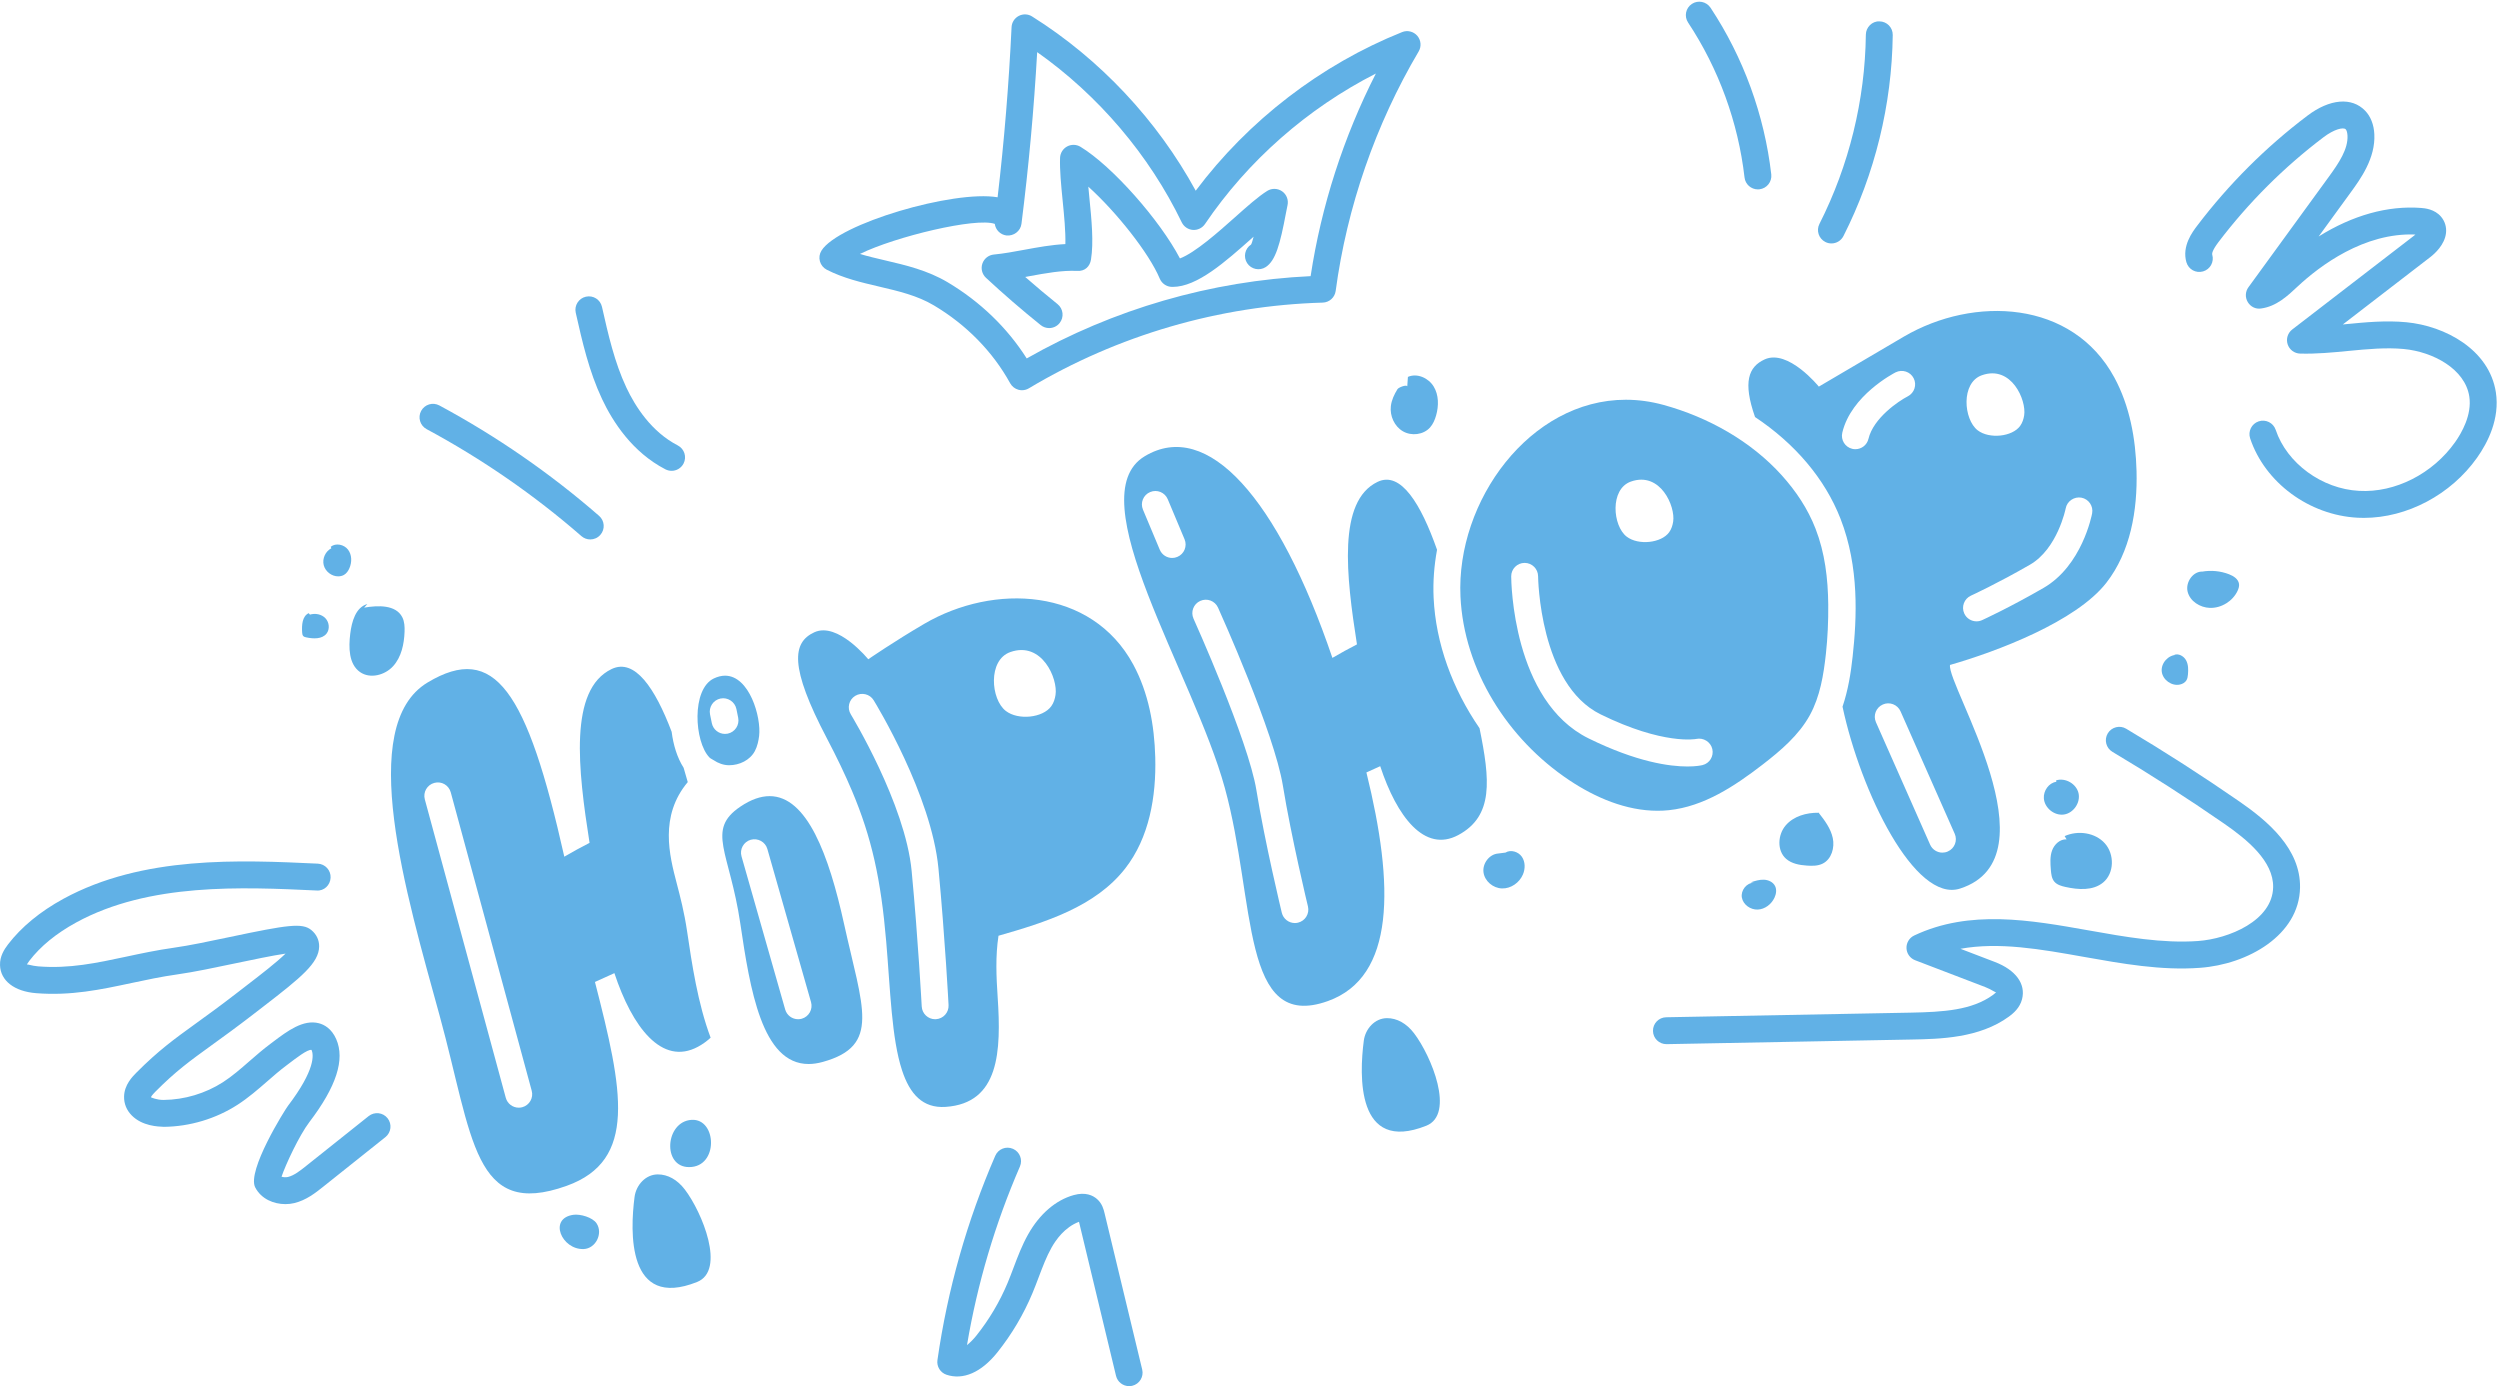 <?xml version="1.0" encoding="UTF-8"?><svg xmlns="http://www.w3.org/2000/svg" xmlns:xlink="http://www.w3.org/1999/xlink" height="249.9" preserveAspectRatio="xMidYMid meet" version="1.0" viewBox="-0.0 -0.3 450.6 249.9" width="450.6" zoomAndPan="magnify"><defs><clipPath id="a"><path d="M 168 206 L 206 206 L 206 249.539 L 168 249.539 Z M 168 206"/></clipPath></defs><g><g id="change1_1"><path d="M 94.133 199.266 C 93.918 199.32 93.707 199.348 93.5 199.348 C 92.426 199.348 91.453 198.637 91.16 197.559 L 76.57 143.785 C 76.219 142.492 76.98 141.16 78.273 140.812 C 79.586 140.449 80.895 141.227 81.246 142.516 L 95.836 196.293 C 96.188 197.582 95.426 198.914 94.133 199.266 Z M 110.738 175.098 C 113.957 184.836 119.285 191.859 125.789 188.375 C 126.691 187.891 127.426 187.336 128.082 186.734 C 125.762 180.543 124.707 173.41 123.844 167.574 C 123.328 164.082 122.605 161.328 121.969 158.898 C 120.66 153.906 118.824 146.801 123.961 140.664 C 123.719 139.801 123.473 138.938 123.219 138.09 C 122.047 136.258 121.355 133.949 121.059 131.602 C 118.074 123.727 114.41 118.285 110.234 120.289 C 102.488 124.008 104.184 138.391 106.262 151.617 C 104.793 152.371 103.238 153.211 101.711 154.109 C 94.98 124.125 89.141 115.473 77.078 122.707 C 64.117 130.484 73.191 160.727 79.238 182.758 C 85.285 204.793 85.285 219.48 102.137 213.434 C 114.926 208.844 112.273 196.27 107.234 176.688 L 110.738 175.098" fill="#61b1e6"/></g><g id="change1_2"><path d="M 233.957 166 C 233.77 166.047 233.574 166.07 233.391 166.07 C 232.293 166.07 231.301 165.324 231.031 164.215 C 231.004 164.086 227.961 151.473 226.453 142.117 C 225.004 133.164 215.219 111.434 215.121 111.211 C 214.57 109.992 215.113 108.555 216.332 108.008 C 217.559 107.453 218.984 107.996 219.539 109.219 C 219.953 110.137 229.688 131.762 231.234 141.344 C 232.723 150.516 235.711 162.953 235.746 163.078 C 236.059 164.379 235.258 165.688 233.957 166 Z M 212.207 100.074 C 211.898 100.207 211.582 100.266 211.27 100.266 C 210.324 100.266 209.426 99.707 209.035 98.777 L 206.008 91.559 C 205.488 90.324 206.066 88.902 207.305 88.387 C 208.547 87.867 209.961 88.449 210.477 89.684 L 213.508 96.906 C 214.023 98.137 213.445 99.559 212.207 100.074 Z M 266.672 130.957 C 261.789 123.852 258.777 115.68 258.395 107.43 C 258.262 104.559 258.488 101.656 259.012 98.789 C 256.117 90.559 252.488 84.539 248.297 86.551 C 241.051 90.023 242.641 103.477 244.578 115.844 C 243.148 116.582 241.641 117.402 240.152 118.277 C 230.367 89.484 217.637 75.145 206.336 81.926 C 194.219 89.195 215.109 121.109 220.762 141.711 C 226.422 162.312 223.594 185.785 239.348 180.129 C 251.496 175.766 251.32 159.352 246.281 138.926 L 248.77 137.797 C 251.773 146.902 256.758 153.473 262.84 150.211 C 269.25 146.777 268.562 140.227 266.672 130.957" fill="#61b1e6"/></g><g id="change1_3"><path d="M 144.512 183.316 C 144.289 183.379 144.066 183.406 143.848 183.406 C 142.793 183.406 141.824 182.715 141.52 181.648 L 133.652 154.055 C 133.281 152.77 134.031 151.426 135.316 151.059 C 136.609 150.703 137.945 151.441 138.312 152.727 L 146.18 180.32 C 146.547 181.605 145.801 182.945 144.512 183.316 Z M 138.715 143.195 C 137.117 143.195 135.363 143.789 133.434 145.094 C 127.207 149.309 131.52 153.195 133.434 166.156 C 135.188 178.004 137.336 191.477 145.742 191.477 C 146.531 191.477 147.379 191.355 148.285 191.105 C 158.824 188.191 155.469 181.387 152.117 166.156 C 149.402 153.84 145.469 143.195 138.715 143.195" fill="#61b1e6"/></g><g id="change1_4"><path d="M 130.672 131.98 C 129.543 131.98 128.535 131.191 128.297 130.039 L 127.977 128.461 C 127.711 127.148 128.559 125.867 129.867 125.602 C 131.152 125.336 132.457 126.18 132.73 127.492 L 133.051 129.074 C 133.316 130.387 132.469 131.664 131.156 131.934 C 130.996 131.965 130.832 131.98 130.672 131.98 Z M 136.055 135.074 C 136.289 134.633 136.453 134.164 136.578 133.68 C 136.688 133.246 136.77 132.801 136.824 132.352 C 137.23 128.93 135.055 121.484 130.684 121.484 C 130.055 121.488 129.383 121.641 128.668 121.98 C 124.594 123.914 125.145 133.414 127.867 136.223 C 128.078 136.438 128.363 136.539 128.613 136.707 C 129.445 137.266 130.402 137.625 131.418 137.625 C 133.277 137.625 135.168 136.727 136.055 135.074" fill="#61b1e6"/></g><g id="change1_5"><path d="M 190.246 124.961 C 190.137 125.664 189.93 126.371 189.48 126.992 C 187.961 129.098 183.523 129.559 181.293 127.844 C 178.57 125.754 178.02 118.672 182.094 117.23 C 187.801 115.211 190.715 122.043 190.246 124.961 Z M 168.672 183.402 C 168.633 183.406 168.59 183.406 168.551 183.406 C 167.27 183.406 166.199 182.402 166.133 181.109 C 166.121 180.992 165.512 169.309 164.316 156.695 C 163.172 144.582 153.438 128.613 153.348 128.453 C 152.645 127.312 153 125.82 154.141 125.121 C 155.285 124.43 156.781 124.777 157.473 125.918 C 157.898 126.609 167.898 143.016 169.148 156.242 C 170.348 168.961 170.965 180.738 170.969 180.855 C 171.039 182.195 170.016 183.332 168.672 183.402 Z M 204.254 119.469 C 196.73 105.598 179.133 104.805 166.586 112.141 C 161.203 115.285 156.492 118.527 156.492 118.527 C 156.492 118.527 150.984 111.723 146.77 113.664 C 142.824 115.488 142.234 119.82 149.039 132.781 C 150.832 136.195 152.316 139.289 153.578 142.281 C 157.105 150.648 158.777 158.176 159.73 169.398 C 160.477 178.148 160.695 186.883 162.586 192.621 C 163.98 196.867 166.289 199.48 170.426 199.207 C 180.145 198.559 180.469 189.16 179.82 179.438 C 179.574 175.73 179.406 172.051 179.969 168.359 C 188.398 165.945 197.398 163.152 202.797 156.246 C 207.148 150.68 208.41 143.262 208.223 136.199 C 208.07 130.414 207.008 124.555 204.254 119.469" fill="#61b1e6"/></g><g id="change1_6"><path d="M 332.055 77.684 C 333.641 70.965 341.34 66.98 341.664 66.812 C 342.855 66.219 344.312 66.684 344.918 67.871 C 345.527 69.062 345.055 70.52 343.863 71.133 C 342.195 71.992 337.66 75.047 336.77 78.801 C 336.508 79.914 335.512 80.664 334.41 80.664 C 334.227 80.664 334.043 80.645 333.852 80.598 C 332.551 80.289 331.746 78.988 332.055 77.684 Z M 352.316 149.973 C 352.859 151.195 352.309 152.629 351.078 153.168 C 350.762 153.312 350.426 153.379 350.102 153.379 C 349.172 153.379 348.281 152.84 347.883 151.934 L 338.121 129.875 C 337.578 128.652 338.133 127.219 339.359 126.68 C 340.57 126.133 342.016 126.688 342.555 127.914 Z M 355.234 107.062 C 355.281 107.043 360.004 104.875 365.883 101.48 C 370.84 98.621 372.309 91.41 372.32 91.336 C 372.566 90.02 373.855 89.168 375.148 89.398 C 376.465 89.645 377.332 90.91 377.086 92.227 C 377.012 92.609 375.254 101.672 368.309 105.68 C 362.219 109.195 357.453 111.383 357.254 111.473 C 356.926 111.621 356.586 111.691 356.246 111.691 C 355.324 111.691 354.445 111.164 354.039 110.277 C 353.484 109.059 354.02 107.621 355.234 107.062 Z M 357.207 67.336 C 362.547 65.445 365.27 71.836 364.836 74.566 C 364.73 75.223 364.531 75.879 364.113 76.465 C 362.695 78.434 358.547 78.863 356.461 77.262 C 353.91 75.305 353.398 68.684 357.207 67.336 Z M 316.328 74.867 C 323.484 79.621 328.922 85.965 331.742 93.219 C 335.125 101.91 334.684 111.059 333.918 118.055 C 333.598 121.012 333.105 124.09 332.098 127.074 C 335.363 142.426 345.148 162.473 353.273 159.859 C 370.672 154.27 350.895 123.266 351.469 119.551 C 359.949 117.121 374.188 111.727 379.625 104.77 C 384.004 99.168 385.273 91.695 385.09 84.59 C 384.934 78.766 383.863 72.863 381.09 67.742 C 373.516 53.777 355.797 52.98 343.168 60.363 C 337.75 63.531 327.828 69.383 327.828 69.383 C 327.828 69.383 322.281 62.531 318.043 64.488 C 315.156 65.816 314.102 68.527 316.328 74.867" fill="#61b1e6"/></g><g id="change1_7"><path d="M 272.379 103.59 C 272.371 102.25 273.453 101.164 274.785 101.156 L 274.801 101.156 C 276.133 101.156 277.215 102.23 277.227 103.566 C 277.227 103.762 277.473 123.031 288.48 128.449 C 299.836 134.031 305.703 132.902 305.746 132.883 C 307.016 132.613 308.336 133.418 308.633 134.719 C 308.918 136.012 308.141 137.293 306.852 137.602 C 306.609 137.66 305.703 137.852 304.141 137.852 C 300.957 137.852 295.02 137.066 286.344 132.797 C 272.633 126.055 272.383 104.504 272.379 103.59 Z M 293.945 86.5 C 299.281 84.613 302.008 91 301.57 93.73 C 301.465 94.387 301.27 95.047 300.852 95.629 C 299.434 97.598 295.285 98.031 293.195 96.426 C 290.648 94.473 290.137 87.852 293.945 86.5 Z M 300.812 145.727 C 307.117 145.066 312.664 141.387 317.684 137.516 C 320.965 134.98 324.219 132.223 326.211 128.59 C 328.055 125.223 328.684 121.34 329.102 117.527 C 329.418 114.609 329.551 111.656 329.523 108.711 C 329.48 104.008 328.926 99.34 327.227 94.977 C 325.828 91.387 323.703 88.211 321.156 85.383 C 315.629 79.238 307.898 74.898 299.836 72.684 C 297.52 72.047 295.242 71.75 293.035 71.75 C 275.734 71.75 262.441 90.02 263.234 107.203 C 263.852 120.484 271.746 132.906 282.797 140.293 C 287.543 143.469 293.094 145.832 298.754 145.832 C 299.438 145.832 300.125 145.801 300.812 145.727" fill="#61b1e6"/></g><g id="change1_8"><path d="M 449.859 70.434 C 448.676 62.684 440.664 58.441 433.727 57.781 C 430.027 57.426 426.375 57.781 422.84 58.125 C 422.648 58.145 422.461 58.164 422.27 58.18 L 438.059 46.023 C 438.824 45.43 440.637 43.82 440.867 41.699 C 440.988 40.633 440.676 39.594 439.984 38.77 C 438.812 37.379 437.047 37.234 436.371 37.18 C 430.402 36.723 424.047 38.488 417.91 42.328 L 423.645 34.445 C 425.449 31.973 428.172 28.23 427.949 23.887 C 427.867 22.164 427.293 20.699 426.297 19.66 C 423.895 17.16 419.914 17.508 415.898 20.543 C 408.395 26.211 401.707 32.891 396.008 40.398 C 395.18 41.492 393.23 44.059 394.078 46.969 C 394.457 48.254 395.777 48.996 397.086 48.617 C 398.371 48.246 399.109 46.898 398.738 45.613 C 398.672 45.398 398.738 44.82 399.867 43.324 C 405.301 36.176 411.676 29.812 418.824 24.41 C 420.676 23.016 422.359 22.566 422.797 23.012 C 422.93 23.152 423.078 23.516 423.113 24.129 C 423.234 26.562 421.586 29.047 419.727 31.59 L 405.258 51.473 C 404.684 52.258 404.637 53.309 405.137 54.145 C 405.637 54.98 406.555 55.457 407.547 55.301 C 410.309 54.922 412.305 53.047 414.133 51.328 C 418.113 47.617 426.102 41.586 435.352 41.973 C 435.273 42.043 435.188 42.113 435.102 42.184 L 413.152 59.086 C 412.34 59.715 412.008 60.781 412.324 61.754 C 412.641 62.73 413.535 63.402 414.562 63.43 C 417.512 63.512 420.469 63.227 423.309 62.949 C 426.77 62.617 430.051 62.305 433.262 62.605 C 438.559 63.109 444.309 66.211 445.066 71.164 C 445.57 74.48 443.676 77.746 442.504 79.402 C 438.492 85.07 431.711 88.551 425.199 88.172 C 418.5 87.824 412.184 83.199 410.172 77.176 C 409.742 75.902 408.371 75.223 407.102 75.645 C 405.832 76.07 405.145 77.441 405.566 78.711 C 408.227 86.676 416.195 92.559 424.945 93.016 C 425.316 93.035 425.688 93.043 426.062 93.043 C 433.828 93.043 441.734 88.875 446.461 82.207 C 448.406 79.457 450.578 75.188 449.859 70.434" fill="#61b1e6"/></g><g id="change1_9"><path d="M 66.449 200.863 L 55.203 209.828 C 54.133 210.684 53.016 211.57 51.91 211.836 C 51.492 211.93 51.059 211.891 50.746 211.785 C 51.484 209.59 53.953 204.316 55.758 201.949 C 60.629 195.555 62.211 190.664 60.598 186.988 C 59.758 185.078 58.434 184.379 57.473 184.129 C 54.648 183.395 51.785 185.547 49.25 187.457 L 48.758 187.828 C 47.441 188.805 46.207 189.883 44.965 190.961 C 43.359 192.363 41.848 193.684 40.18 194.758 C 37.035 196.781 33.242 197.918 29.504 197.953 C 29.488 197.953 29.477 197.953 29.457 197.953 C 28.27 197.953 27.336 197.539 27.207 197.473 C 27.23 197.375 27.367 197.109 28.027 196.445 C 31.699 192.75 34.258 190.906 38.121 188.109 C 40.227 186.59 42.691 184.809 45.891 182.336 L 47.555 181.051 C 54.258 175.887 57.484 173.27 57.523 170.293 C 57.539 169.137 57.039 168.086 56.102 167.324 C 54.48 166.004 51.883 166.379 41.445 168.582 C 37.828 169.344 34.086 170.137 31.277 170.527 C 28.273 170.949 25.461 171.547 22.711 172.137 C 17.453 173.258 12.496 174.332 6.891 173.879 C 5.617 173.777 4.887 173.406 4.844 173.59 C 4.855 173.543 4.918 173.359 5.293 172.871 C 7.293 170.258 10.137 167.934 13.746 165.961 C 26.879 158.789 43.613 159.574 57.051 160.203 C 58.422 160.324 59.527 159.234 59.586 157.898 C 59.652 156.559 58.613 155.426 57.277 155.363 C 43.234 154.707 25.75 153.887 11.418 161.707 C 7.215 164.008 3.855 166.773 1.441 169.926 C 0.75 170.836 -0.047 172.078 0.004 173.66 C 0.086 176.465 2.582 178.398 6.512 178.711 C 12.801 179.207 18.113 178.074 23.723 176.875 C 26.367 176.312 29.07 175.734 31.953 175.328 C 34.922 174.91 38.746 174.105 42.449 173.324 C 45.383 172.707 49.07 171.93 51.469 171.578 C 49.832 173.176 46.91 175.426 44.594 177.207 L 42.918 178.504 C 39.777 180.934 37.355 182.688 35.281 184.184 C 31.371 187.012 28.543 189.055 24.59 193.027 C 23.879 193.746 22.402 195.227 22.363 197.348 C 22.34 198.633 22.816 199.801 23.738 200.738 C 25.656 202.68 28.496 202.758 29.551 202.801 C 34.195 202.754 38.902 201.348 42.801 198.832 C 44.766 197.566 46.484 196.066 48.152 194.617 C 49.297 193.617 50.438 192.617 51.656 191.715 L 52.16 191.332 C 53.254 190.508 55.473 188.766 56.156 188.938 C 56.535 189.797 56.871 192.488 51.906 199.012 C 51.352 199.734 44.434 210.766 46.008 213.734 C 47.094 215.812 49.336 216.73 51.441 216.73 C 51.984 216.73 52.527 216.672 53.027 216.547 C 55.191 216.035 56.871 214.695 58.227 213.617 L 69.469 204.652 C 70.516 203.816 70.688 202.293 69.852 201.246 C 69.02 200.195 67.496 200.035 66.449 200.863" fill="#61b1e6"/></g><g id="change1_10"><path d="M 329.004 43.316 C 329.355 43.496 329.73 43.578 330.098 43.578 C 330.98 43.578 331.832 43.094 332.262 42.25 C 337.93 31.066 341 18.531 341.148 6.004 C 341.164 4.66 340.094 3.566 338.754 3.551 C 337.445 3.488 336.312 4.609 336.301 5.945 C 336.16 17.738 333.27 29.531 327.934 40.059 C 327.328 41.254 327.809 42.711 329.004 43.316" fill="#61b1e6"/></g><g id="change1_11"><path d="M 314.434 31.688 C 314.574 32.926 315.629 33.836 316.84 33.836 C 316.934 33.836 317.027 33.832 317.117 33.82 C 318.449 33.668 319.402 32.465 319.254 31.137 C 318.023 20.445 314.238 10.055 308.305 1.09 C 307.555 -0.031 306.051 -0.328 304.941 0.406 C 303.828 1.145 303.52 2.648 304.262 3.766 C 309.773 12.098 313.293 21.754 314.434 31.688" fill="#61b1e6"/></g><g id="change1_12"><path d="M 76.891 77.047 C 86.871 82.414 96.266 88.902 104.797 96.332 C 105.258 96.734 105.824 96.93 106.391 96.93 C 107.066 96.93 107.738 96.648 108.215 96.094 C 109.098 95.09 108.988 93.555 107.977 92.676 C 99.172 85.012 89.484 78.316 79.191 72.777 C 78.004 72.141 76.547 72.586 75.906 73.762 C 75.273 74.941 75.715 76.41 76.891 77.047" fill="#61b1e6"/></g><g id="change1_13"><path d="M 108.52 71.633 C 110.438 75.711 113.973 81.215 119.938 84.293 C 120.293 84.473 120.672 84.562 121.051 84.562 C 121.926 84.562 122.773 84.082 123.203 83.25 C 123.82 82.059 123.352 80.598 122.164 79.984 C 117.406 77.527 114.504 72.965 112.902 69.566 C 110.754 65.004 109.609 59.922 108.5 55.008 C 108.211 53.707 106.934 52.879 105.602 53.176 C 104.301 53.469 103.477 54.766 103.773 56.074 C 104.938 61.242 106.145 66.586 108.52 71.633" fill="#61b1e6"/></g><g id="change1_14"><path d="M 179.301 40.055 C 179.441 41.121 180.285 42 181.402 42.141 C 182.695 42.277 183.941 41.371 184.109 40.043 C 185.406 29.805 186.355 19.414 186.941 9.098 C 197.977 16.887 207.145 27.648 212.996 39.773 C 213.379 40.555 214.141 41.078 215.004 41.141 C 215.859 41.203 216.699 40.797 217.188 40.078 C 224.914 28.664 235.684 19.215 247.988 12.953 C 242.164 24.375 238.145 36.836 236.227 49.473 C 218.273 50.312 200.672 55.414 185.055 64.305 C 181.547 58.773 176.66 54.062 170.809 50.578 C 167.164 48.414 163.281 47.508 159.527 46.629 C 157.961 46.262 156.438 45.906 154.992 45.473 C 161.367 42.34 175.949 38.848 179.301 40.055 Z M 149.008 48.312 C 151.996 49.844 155.262 50.609 158.426 51.348 C 161.977 52.18 165.332 52.965 168.328 54.746 C 174.18 58.227 178.934 63.078 182.074 68.781 C 182.395 69.355 182.926 69.777 183.562 69.949 C 183.77 70.008 183.984 70.035 184.195 70.035 C 184.633 70.035 185.062 69.918 185.441 69.691 C 201.445 60.117 219.766 54.773 238.41 54.242 C 239.602 54.207 240.582 53.316 240.742 52.141 C 242.766 37.027 247.938 22.102 255.703 8.969 C 256.23 8.074 256.129 6.945 255.457 6.156 C 254.777 5.367 253.664 5.098 252.719 5.484 C 238.07 11.352 224.992 21.426 215.516 34.074 C 208.594 21.383 198.242 10.328 186.027 2.668 C 185.297 2.203 184.379 2.172 183.621 2.57 C 182.852 2.973 182.359 3.746 182.324 4.605 C 181.844 14.797 181 25.09 179.809 35.258 C 171.902 33.906 151.062 40.02 148.059 44.879 C 147.699 45.453 147.598 46.152 147.781 46.801 C 147.965 47.453 148.406 48 149.008 48.312" fill="#61b1e6"/></g><g clip-path="url(#a)" id="change1_33"><path d="M 199.082 218.352 C 198.941 217.762 198.684 216.652 197.73 215.816 C 196.992 215.164 195.664 214.508 193.527 215.102 C 190.289 216 187.379 218.512 185.316 222.172 C 184.211 224.137 183.434 226.191 182.684 228.184 C 182.336 229.102 181.996 230.016 181.617 230.918 C 180.188 234.332 178.289 237.535 175.98 240.43 C 175.41 241.137 174.832 241.711 174.293 242.137 C 176.156 231.066 179.363 220.254 183.832 209.949 C 184.363 208.723 183.801 207.293 182.574 206.762 C 181.332 206.223 179.91 206.793 179.383 208.023 C 174.289 219.773 170.781 232.156 168.965 244.836 C 168.797 245.988 169.477 247.098 170.582 247.477 C 173.59 248.492 176.859 247.082 179.762 243.457 C 182.355 240.211 184.484 236.621 186.086 232.789 C 186.488 231.836 186.852 230.863 187.219 229.895 C 187.938 227.992 188.617 226.191 189.539 224.551 C 190.309 223.191 191.895 220.887 194.477 219.918 L 201.152 247.684 C 201.426 248.797 202.414 249.539 203.512 249.539 C 203.695 249.539 203.891 249.52 204.078 249.473 C 205.383 249.16 206.184 247.852 205.871 246.551 L 199.082 218.352" fill="#61b1e6"/></g><g id="change1_15"><path d="M 403.652 144.176 C 397.004 139.574 390.133 135.156 383.223 131.047 C 382.082 130.359 380.586 130.738 379.898 131.891 C 379.215 133.043 379.594 134.527 380.742 135.211 C 387.559 139.266 394.336 143.621 400.891 148.16 C 405.039 151.031 409.785 154.922 409.711 159.594 C 409.609 165.637 401.727 168.91 396.16 169.309 C 389.758 169.766 383.012 168.562 376.469 167.395 C 365.922 165.523 355.023 163.586 345.012 168.316 C 344.137 168.73 343.59 169.633 343.625 170.602 C 343.66 171.57 344.277 172.426 345.184 172.773 L 357.809 177.605 C 359.062 178.086 359.625 178.637 359.785 178.52 C 359.766 178.547 359.668 178.695 359.227 179.02 C 355.43 181.789 350.262 182.105 344.387 182.219 L 300.309 183.051 C 298.973 183.078 297.906 184.184 297.934 185.52 C 297.953 186.844 299.039 187.898 300.355 187.898 C 300.371 187.898 300.383 187.898 300.402 187.898 L 344.48 187.066 C 349.652 186.969 356.746 186.836 362.09 182.93 C 362.914 182.328 364.059 181.344 364.453 179.797 C 365.16 177.043 363.328 174.531 359.539 173.078 L 353.352 170.711 C 360.312 169.449 367.797 170.777 375.621 172.172 C 382.461 173.387 389.535 174.66 396.504 174.141 C 405.152 173.527 414.422 168.246 414.559 159.672 C 414.672 152.703 408.789 147.73 403.652 144.176" fill="#61b1e6"/></g><g id="change1_16"><path d="M 249.984 183.211 C 247.801 183.223 246.086 185.125 245.809 187.289 C 245.008 193.438 244.414 207.652 257.074 202.602 C 262.301 200.516 257.992 190.035 254.871 185.938 C 253.508 184.148 251.785 183.203 249.984 183.211" fill="#61b1e6"/></g><g id="change1_17"><path d="M 118.551 211.375 C 116.367 211.383 114.652 213.281 114.371 215.453 C 113.574 221.598 112.98 235.816 125.641 230.766 C 130.863 228.68 126.559 218.195 123.434 214.098 C 122.07 212.312 120.352 211.367 118.551 211.375" fill="#61b1e6"/></g><g id="change1_18"><path d="M 103.336 218.656 C 98.781 219.316 101.246 224.984 105.207 224.828 C 107.348 224.746 108.727 222.059 107.539 220.215 C 106.82 219.105 104.57 218.48 103.336 218.656" fill="#61b1e6"/></g><g id="change1_19"><path d="M 124.203 201.594 C 119.719 202.383 119.449 210.59 124.695 210.031 C 129.691 209.504 129.055 200.738 124.203 201.594" fill="#61b1e6"/></g><g id="change1_20"><path d="M 253.762 67.633 L 253.645 69.336 C 253.512 68.977 252.078 69.52 251.879 69.848 C 251.301 70.785 250.816 71.805 250.688 72.898 C 250.48 74.66 251.324 76.547 252.863 77.438 C 254.395 78.328 256.547 78.078 257.738 76.762 C 258.289 76.152 258.617 75.371 258.844 74.582 C 259.336 72.848 259.34 70.887 258.398 69.352 C 257.457 67.816 255.406 66.902 253.762 67.633" fill="#61b1e6"/></g><g id="change1_21"><path d="M 271.348 153.371 L 270.02 153.539 C 268.422 153.668 267.172 155.348 267.387 156.934 C 267.598 158.527 269.117 159.789 270.723 159.832 C 272.324 159.879 273.859 158.801 274.488 157.324 C 274.93 156.297 274.934 155.035 274.297 154.117 C 273.656 153.199 272.297 152.785 271.348 153.371" fill="#61b1e6"/></g><g id="change1_22"><path d="M 327.766 146.156 C 327.766 146.156 327.781 146.18 327.793 146.191 C 327.836 146.191 327.879 146.184 327.922 146.184 L 327.766 146.156" fill="#61b1e6"/></g><g id="change1_23"><path d="M 321.922 154.488 C 322.93 155.379 324.348 155.625 325.688 155.715 C 326.652 155.785 327.668 155.785 328.531 155.352 C 330.117 154.555 330.711 152.488 330.34 150.754 C 329.977 149.031 328.883 147.57 327.793 146.191 C 325.602 146.156 323.289 146.801 321.863 148.457 C 320.406 150.148 320.25 153.016 321.922 154.488" fill="#61b1e6"/></g><g id="change1_24"><path d="M 370.262 158.594 C 370.75 159.18 371.539 159.402 372.285 159.566 C 374.586 160.078 377.238 160.266 379.059 158.77 C 381.094 157.102 381.141 153.676 379.387 151.715 C 377.637 149.754 374.531 149.32 372.129 150.398 L 372.48 150.988 C 371.305 150.914 370.27 151.879 369.867 152.988 C 369.465 154.09 369.555 155.305 369.645 156.477 C 369.707 157.223 369.785 158.02 370.262 158.594" fill="#61b1e6"/></g><g id="change1_25"><path d="M 368.383 143.59 C 368.5 145.328 370.281 146.762 372.008 146.508 C 373.73 146.254 375.023 144.363 374.633 142.664 C 374.242 140.965 372.258 139.828 370.594 140.352 L 370.633 140.609 C 369.277 140.801 368.289 142.223 368.383 143.59" fill="#61b1e6"/></g><g id="change1_26"><path d="M 313.953 161.477 C 314.184 162.762 315.508 163.691 316.809 163.641 C 318.109 163.59 319.289 162.676 319.836 161.492 C 320.137 160.84 320.262 160.055 319.941 159.406 C 319.582 158.676 318.73 158.289 317.918 158.258 C 317.102 158.227 316.305 158.484 315.531 158.738 L 316.102 158.82 C 314.801 158.793 313.727 160.199 313.953 161.477" fill="#61b1e6"/></g><g id="change1_27"><path d="M 64.891 120.832 C 66.703 122.105 69.391 121.402 70.871 119.754 C 72.352 118.105 72.84 115.785 72.918 113.57 C 72.949 112.672 72.914 111.734 72.5 110.934 C 71.336 108.68 68.129 108.789 65.633 109.223 L 66.211 108.57 C 64.105 109.16 63.395 111.746 63.129 113.914 C 62.824 116.402 62.84 119.391 64.891 120.832" fill="#61b1e6"/></g><g id="change1_28"><path d="M 60.992 103.582 C 61.34 103.574 61.688 103.496 61.984 103.328 C 62.449 103.066 62.77 102.602 62.98 102.109 C 63.449 101.035 63.441 99.695 62.727 98.766 C 62.012 97.832 60.523 97.512 59.613 98.25 L 59.719 98.523 C 58.652 99.07 58.051 100.398 58.348 101.559 C 58.641 102.723 59.797 103.605 60.992 103.582" fill="#61b1e6"/></g><g id="change1_29"><path d="M 54.668 114.352 C 54.805 114.492 55.012 114.539 55.203 114.582 C 56.484 114.855 58.051 114.922 58.859 113.895 C 59.48 113.102 59.348 111.859 58.652 111.129 C 57.961 110.402 56.824 110.184 55.859 110.48 L 55.641 110.215 C 54.465 110.766 54.375 112.371 54.457 113.668 C 54.473 113.91 54.5 114.176 54.668 114.352" fill="#61b1e6"/></g><g id="change1_30"><path d="M 394.293 106.332 C 394.711 108.062 396.527 109.211 398.309 109.266 C 400.383 109.328 402.434 108.059 403.305 106.18 C 403.484 105.793 403.617 105.371 403.562 104.949 C 403.445 104.078 402.578 103.516 401.758 103.203 C 400.219 102.609 398.516 102.449 396.891 102.734 L 397.109 102.73 C 395.336 102.555 393.879 104.598 394.293 106.332" fill="#61b1e6"/></g><g id="change1_31"><path d="M 392.91 123.082 C 393.383 122.977 393.84 122.727 394.086 122.312 C 394.277 121.992 394.324 121.617 394.359 121.25 C 394.434 120.383 394.434 119.465 394.012 118.699 C 393.59 117.938 392.629 117.41 391.824 117.75 L 392.32 117.734 C 390.805 117.738 389.465 119.234 389.633 120.738 C 389.801 122.246 391.434 123.41 392.91 123.082" fill="#61b1e6"/></g><g id="change1_32"><path d="M 187.578 58.297 C 188.027 58.656 188.562 58.832 189.098 58.832 C 189.801 58.832 190.508 58.523 190.984 57.93 C 191.824 56.883 191.656 55.359 190.617 54.52 C 188.637 52.926 186.688 51.285 184.785 49.621 C 185.02 49.578 185.258 49.535 185.492 49.488 C 188.516 48.934 191.41 48.402 194.141 48.527 C 195.555 48.629 196.445 47.711 196.637 46.496 C 197.145 43.379 196.746 39.312 196.352 35.379 C 196.285 34.688 196.223 34.008 196.16 33.344 C 201.207 37.906 207.102 45.305 209.035 49.922 C 209.406 50.801 210.254 51.383 211.211 51.41 C 211.262 51.41 211.32 51.41 211.375 51.41 C 215.781 51.41 220.863 46.887 225.781 42.512 C 225.836 42.461 225.895 42.414 225.949 42.359 C 225.773 43.043 225.621 43.57 225.492 43.777 C 224.371 44.508 224.059 46.008 224.785 47.129 C 225.516 48.25 227.031 48.562 228.145 47.832 C 229.898 46.684 230.719 43.777 231.781 38.102 C 231.898 37.508 231.984 37.02 232.059 36.711 C 232.277 35.754 231.902 34.758 231.102 34.191 C 230.297 33.625 229.234 33.594 228.406 34.109 C 226.773 35.133 224.816 36.875 222.555 38.891 C 219.625 41.5 215.422 45.238 212.672 46.281 C 209.078 39.402 200.48 29.637 194.742 26.156 C 194.012 25.715 193.094 25.691 192.34 26.098 C 191.582 26.508 191.098 27.285 191.066 28.145 C 190.988 30.355 191.25 33.027 191.531 35.855 C 191.805 38.598 192.078 41.41 192.023 43.695 C 189.504 43.82 187.027 44.277 184.613 44.723 C 182.777 45.062 180.945 45.402 179.129 45.578 C 178.176 45.668 177.371 46.309 177.062 47.215 C 176.754 48.117 177.012 49.117 177.707 49.766 C 180.848 52.688 184.172 55.559 187.578 58.297" fill="#61b1e6"/></g></g></svg>